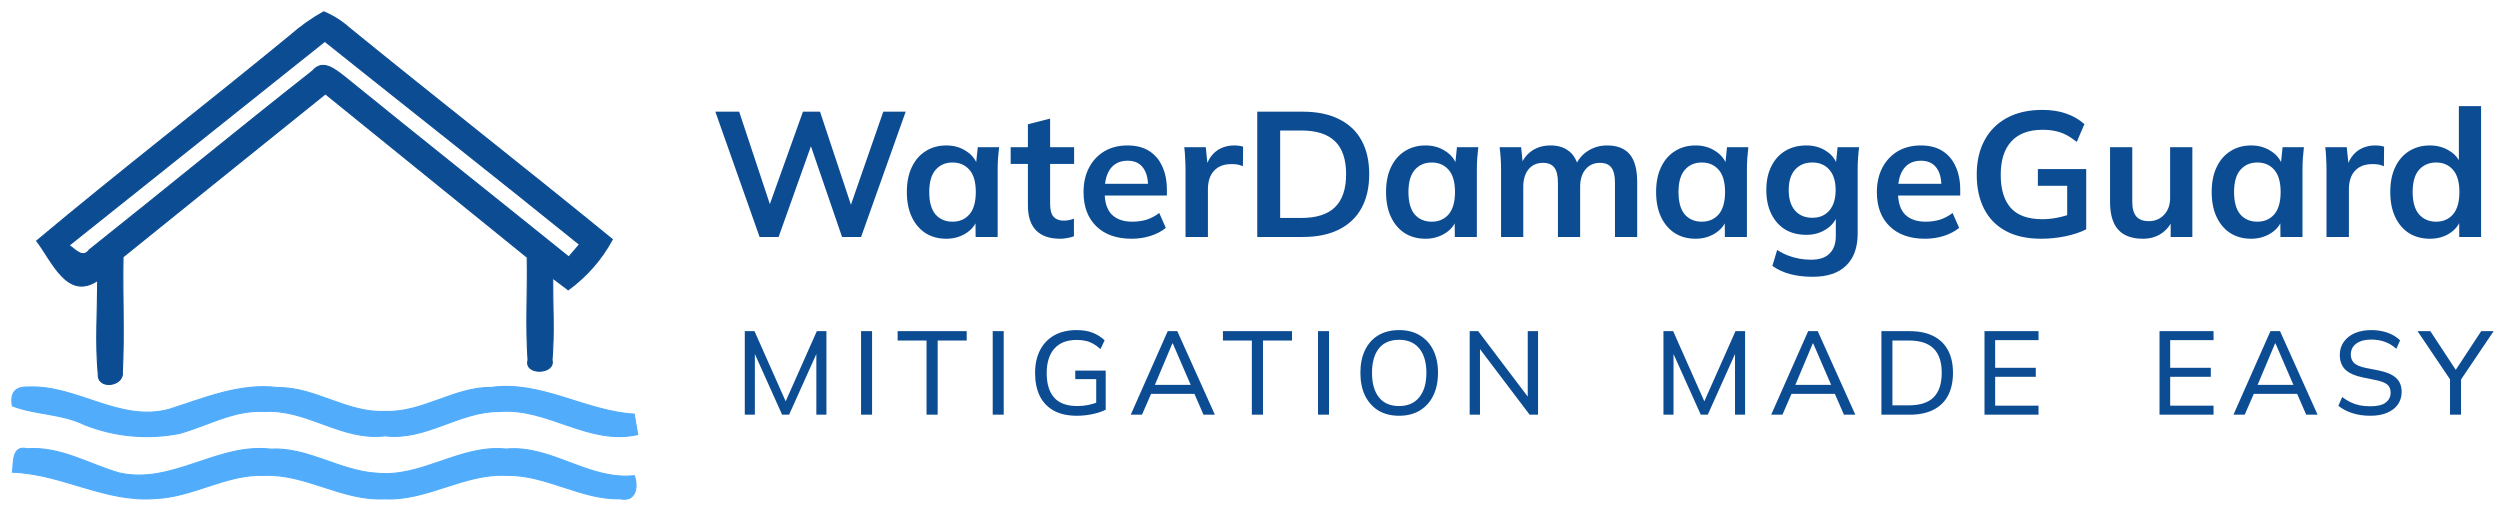 <svg width="211" height="43" viewBox="0 0 211 43" fill="none" xmlns="http://www.w3.org/2000/svg">
<path d="M64.11 20L60.375 9.425H62.385L65.265 18.095H64.665L67.77 9.425H69.21L72.09 18.095H71.535L74.55 9.425H76.44L72.675 20H71.07L68.28 11.87H68.61L65.715 20H64.11ZM79.868 20.15C79.208 20.15 78.628 19.995 78.128 19.685C77.628 19.365 77.238 18.91 76.958 18.32C76.678 17.73 76.538 17.025 76.538 16.205C76.538 15.385 76.678 14.685 76.958 14.105C77.238 13.515 77.628 13.065 78.128 12.755C78.628 12.435 79.208 12.275 79.868 12.275C80.508 12.275 81.068 12.435 81.548 12.755C82.038 13.065 82.363 13.485 82.523 14.015H82.358L82.523 12.425H84.323C84.293 12.735 84.263 13.05 84.233 13.37C84.213 13.69 84.203 14.005 84.203 14.315V20H82.343L82.328 18.44H82.508C82.348 18.96 82.023 19.375 81.533 19.685C81.043 19.995 80.488 20.15 79.868 20.15ZM80.393 18.71C80.983 18.71 81.458 18.505 81.818 18.095C82.178 17.675 82.358 17.045 82.358 16.205C82.358 15.365 82.178 14.74 81.818 14.33C81.458 13.92 80.983 13.715 80.393 13.715C79.803 13.715 79.328 13.92 78.968 14.33C78.608 14.74 78.428 15.365 78.428 16.205C78.428 17.045 78.603 17.675 78.953 18.095C79.313 18.505 79.793 18.71 80.393 18.71ZM89.485 20.15C88.585 20.15 87.905 19.915 87.445 19.445C86.985 18.975 86.755 18.27 86.755 17.33V13.835H85.3V12.425H86.755V10.49L88.63 10.01V12.425H90.655V13.835H88.63V17.21C88.63 17.73 88.73 18.095 88.93 18.305C89.13 18.515 89.405 18.62 89.755 18.62C89.945 18.62 90.105 18.605 90.235 18.575C90.375 18.545 90.51 18.505 90.64 18.455V19.94C90.47 20.01 90.28 20.06 90.07 20.09C89.87 20.13 89.675 20.15 89.485 20.15ZM95.515 20.15C94.245 20.15 93.25 19.8 92.53 19.1C91.81 18.4 91.45 17.44 91.45 16.22C91.45 15.43 91.605 14.74 91.915 14.15C92.225 13.56 92.655 13.1 93.205 12.77C93.765 12.44 94.415 12.275 95.155 12.275C95.885 12.275 96.495 12.43 96.985 12.74C97.475 13.05 97.845 13.485 98.095 14.045C98.355 14.605 98.485 15.26 98.485 16.01V16.505H92.965V15.515H97.15L96.895 15.725C96.895 15.025 96.745 14.49 96.445 14.12C96.155 13.75 95.73 13.565 95.17 13.565C94.55 13.565 94.07 13.785 93.73 14.225C93.4 14.665 93.235 15.28 93.235 16.07V16.265C93.235 17.085 93.435 17.7 93.835 18.11C94.245 18.51 94.82 18.71 95.56 18.71C95.99 18.71 96.39 18.655 96.76 18.545C97.14 18.425 97.5 18.235 97.84 17.975L98.395 19.235C98.035 19.525 97.605 19.75 97.105 19.91C96.605 20.07 96.075 20.15 95.515 20.15ZM100.058 20V14.36C100.058 14.04 100.048 13.715 100.028 13.385C100.018 13.055 99.993 12.735 99.953 12.425H101.768L101.978 14.495H101.678C101.778 13.995 101.943 13.58 102.173 13.25C102.413 12.92 102.703 12.675 103.043 12.515C103.383 12.355 103.753 12.275 104.153 12.275C104.333 12.275 104.478 12.285 104.588 12.305C104.698 12.315 104.808 12.34 104.918 12.38L104.903 14.03C104.713 13.95 104.548 13.9 104.408 13.88C104.278 13.86 104.113 13.85 103.913 13.85C103.483 13.85 103.118 13.94 102.818 14.12C102.528 14.3 102.308 14.55 102.158 14.87C102.018 15.19 101.948 15.555 101.948 15.965V20H100.058ZM106.111 20V9.425H109.951C111.161 9.425 112.181 9.635 113.011 10.055C113.851 10.465 114.486 11.065 114.916 11.855C115.346 12.635 115.561 13.585 115.561 14.705C115.561 15.815 115.346 16.765 114.916 17.555C114.486 18.345 113.851 18.95 113.011 19.37C112.181 19.79 111.161 20 109.951 20H106.111ZM108.046 18.395H109.831C111.111 18.395 112.061 18.09 112.681 17.48C113.301 16.87 113.611 15.945 113.611 14.705C113.611 13.455 113.301 12.53 112.681 11.93C112.061 11.32 111.111 11.015 109.831 11.015H108.046V18.395ZM120.312 20.15C119.652 20.15 119.072 19.995 118.572 19.685C118.072 19.365 117.682 18.91 117.402 18.32C117.122 17.73 116.982 17.025 116.982 16.205C116.982 15.385 117.122 14.685 117.402 14.105C117.682 13.515 118.072 13.065 118.572 12.755C119.072 12.435 119.652 12.275 120.312 12.275C120.952 12.275 121.512 12.435 121.992 12.755C122.482 13.065 122.807 13.485 122.967 14.015H122.802L122.967 12.425H124.767C124.737 12.735 124.707 13.05 124.677 13.37C124.657 13.69 124.647 14.005 124.647 14.315V20H122.787L122.772 18.44H122.952C122.792 18.96 122.467 19.375 121.977 19.685C121.487 19.995 120.932 20.15 120.312 20.15ZM120.837 18.71C121.427 18.71 121.902 18.505 122.262 18.095C122.622 17.675 122.802 17.045 122.802 16.205C122.802 15.365 122.622 14.74 122.262 14.33C121.902 13.92 121.427 13.715 120.837 13.715C120.247 13.715 119.772 13.92 119.412 14.33C119.052 14.74 118.872 15.365 118.872 16.205C118.872 17.045 119.047 17.675 119.397 18.095C119.757 18.505 120.237 18.71 120.837 18.71ZM126.689 20V14.315C126.689 14.005 126.679 13.69 126.659 13.37C126.639 13.05 126.609 12.735 126.569 12.425H128.384L128.534 13.925H128.354C128.564 13.405 128.884 13 129.314 12.71C129.754 12.42 130.274 12.275 130.874 12.275C131.474 12.275 131.969 12.42 132.359 12.71C132.759 12.99 133.039 13.43 133.199 14.03H132.959C133.169 13.49 133.514 13.065 133.994 12.755C134.474 12.435 135.024 12.275 135.644 12.275C136.494 12.275 137.129 12.525 137.549 13.025C137.969 13.525 138.179 14.305 138.179 15.365V20H136.304V15.44C136.304 14.84 136.204 14.41 136.004 14.15C135.804 13.88 135.484 13.745 135.044 13.745C134.524 13.745 134.114 13.93 133.814 14.3C133.514 14.66 133.364 15.15 133.364 15.77V20H131.489V15.44C131.489 14.84 131.389 14.41 131.189 14.15C130.989 13.88 130.669 13.745 130.229 13.745C129.709 13.745 129.299 13.93 128.999 14.3C128.709 14.66 128.564 15.15 128.564 15.77V20H126.689ZM143.105 20.15C142.445 20.15 141.865 19.995 141.365 19.685C140.865 19.365 140.475 18.91 140.195 18.32C139.915 17.73 139.775 17.025 139.775 16.205C139.775 15.385 139.915 14.685 140.195 14.105C140.475 13.515 140.865 13.065 141.365 12.755C141.865 12.435 142.445 12.275 143.105 12.275C143.745 12.275 144.305 12.435 144.785 12.755C145.275 13.065 145.6 13.485 145.76 14.015H145.595L145.76 12.425H147.56C147.53 12.735 147.5 13.05 147.47 13.37C147.45 13.69 147.44 14.005 147.44 14.315V20H145.58L145.565 18.44H145.745C145.585 18.96 145.26 19.375 144.77 19.685C144.28 19.995 143.725 20.15 143.105 20.15ZM143.63 18.71C144.22 18.71 144.695 18.505 145.055 18.095C145.415 17.675 145.595 17.045 145.595 16.205C145.595 15.365 145.415 14.74 145.055 14.33C144.695 13.92 144.22 13.715 143.63 13.715C143.04 13.715 142.565 13.92 142.205 14.33C141.845 14.74 141.665 15.365 141.665 16.205C141.665 17.045 141.84 17.675 142.19 18.095C142.55 18.505 143.03 18.71 143.63 18.71ZM152.992 23.36C152.292 23.36 151.657 23.285 151.087 23.135C150.527 22.985 150.027 22.755 149.587 22.445L149.992 21.095C150.282 21.285 150.582 21.44 150.892 21.56C151.202 21.68 151.522 21.77 151.852 21.83C152.182 21.89 152.517 21.92 152.857 21.92C153.557 21.92 154.077 21.745 154.417 21.395C154.767 21.055 154.942 20.565 154.942 19.925V18.11H155.092C154.932 18.63 154.607 19.045 154.117 19.355C153.637 19.665 153.082 19.82 152.452 19.82C151.772 19.82 151.177 19.67 150.667 19.37C150.167 19.06 149.777 18.62 149.497 18.05C149.217 17.48 149.077 16.81 149.077 16.04C149.077 15.27 149.217 14.605 149.497 14.045C149.777 13.475 150.167 13.04 150.667 12.74C151.177 12.43 151.772 12.275 152.452 12.275C153.092 12.275 153.647 12.43 154.117 12.74C154.597 13.04 154.917 13.45 155.077 13.97L154.942 13.88L155.092 12.425H156.907C156.867 12.735 156.837 13.05 156.817 13.37C156.797 13.69 156.787 14.005 156.787 14.315V19.7C156.787 20.89 156.462 21.795 155.812 22.415C155.172 23.045 154.232 23.36 152.992 23.36ZM152.962 18.38C153.562 18.38 154.037 18.18 154.387 17.78C154.747 17.37 154.927 16.79 154.927 16.04C154.927 15.29 154.747 14.715 154.387 14.315C154.037 13.915 153.562 13.715 152.962 13.715C152.352 13.715 151.867 13.915 151.507 14.315C151.147 14.715 150.967 15.29 150.967 16.04C150.967 16.79 151.147 17.37 151.507 17.78C151.867 18.18 152.352 18.38 152.962 18.38ZM162.473 20.15C161.203 20.15 160.208 19.8 159.488 19.1C158.768 18.4 158.408 17.44 158.408 16.22C158.408 15.43 158.563 14.74 158.873 14.15C159.183 13.56 159.613 13.1 160.163 12.77C160.723 12.44 161.373 12.275 162.113 12.275C162.843 12.275 163.453 12.43 163.943 12.74C164.433 13.05 164.803 13.485 165.053 14.045C165.313 14.605 165.443 15.26 165.443 16.01V16.505H159.923V15.515H164.108L163.853 15.725C163.853 15.025 163.703 14.49 163.403 14.12C163.113 13.75 162.688 13.565 162.128 13.565C161.508 13.565 161.028 13.785 160.688 14.225C160.358 14.665 160.193 15.28 160.193 16.07V16.265C160.193 17.085 160.393 17.7 160.793 18.11C161.203 18.51 161.778 18.71 162.518 18.71C162.948 18.71 163.348 18.655 163.718 18.545C164.098 18.425 164.458 18.235 164.798 17.975L165.353 19.235C164.993 19.525 164.563 19.75 164.063 19.91C163.563 20.07 163.033 20.15 162.473 20.15ZM172.281 20.15C171.091 20.15 170.091 19.93 169.281 19.49C168.471 19.05 167.861 18.425 167.451 17.615C167.041 16.805 166.836 15.845 166.836 14.735C166.836 13.615 167.056 12.65 167.496 11.84C167.936 11.02 168.566 10.39 169.386 9.95C170.216 9.5 171.211 9.275 172.371 9.275C173.141 9.275 173.816 9.38 174.396 9.59C174.976 9.79 175.486 10.085 175.926 10.475L175.281 11.975C174.961 11.725 174.656 11.525 174.366 11.375C174.076 11.225 173.776 11.12 173.466 11.06C173.156 10.99 172.796 10.955 172.386 10.955C171.226 10.955 170.346 11.285 169.746 11.945C169.156 12.595 168.861 13.53 168.861 14.75C168.861 15.97 169.141 16.9 169.701 17.54C170.271 18.18 171.161 18.5 172.371 18.5C172.781 18.5 173.191 18.46 173.601 18.38C174.021 18.3 174.431 18.185 174.831 18.035L174.471 18.845V15.68H171.996V14.27H176.076V19.355C175.586 19.605 175.001 19.8 174.321 19.94C173.641 20.08 172.961 20.15 172.281 20.15ZM180.864 20.15C179.934 20.15 179.239 19.895 178.779 19.385C178.319 18.875 178.089 18.095 178.089 17.045V12.425H179.964V17.03C179.964 17.59 180.079 18.005 180.309 18.275C180.539 18.535 180.889 18.665 181.359 18.665C181.889 18.665 182.319 18.485 182.649 18.125C182.989 17.765 183.159 17.29 183.159 16.7V12.425H185.034V20H183.204V18.455H183.414C183.194 18.995 182.859 19.415 182.409 19.715C181.969 20.005 181.454 20.15 180.864 20.15ZM189.995 20.15C189.335 20.15 188.755 19.995 188.255 19.685C187.755 19.365 187.365 18.91 187.085 18.32C186.805 17.73 186.665 17.025 186.665 16.205C186.665 15.385 186.805 14.685 187.085 14.105C187.365 13.515 187.755 13.065 188.255 12.755C188.755 12.435 189.335 12.275 189.995 12.275C190.635 12.275 191.195 12.435 191.675 12.755C192.165 13.065 192.49 13.485 192.65 14.015H192.485L192.65 12.425H194.45C194.42 12.735 194.39 13.05 194.36 13.37C194.34 13.69 194.33 14.005 194.33 14.315V20H192.47L192.455 18.44H192.635C192.475 18.96 192.15 19.375 191.66 19.685C191.17 19.995 190.615 20.15 189.995 20.15ZM190.52 18.71C191.11 18.71 191.585 18.505 191.945 18.095C192.305 17.675 192.485 17.045 192.485 16.205C192.485 15.365 192.305 14.74 191.945 14.33C191.585 13.92 191.11 13.715 190.52 13.715C189.93 13.715 189.455 13.92 189.095 14.33C188.735 14.74 188.555 15.365 188.555 16.205C188.555 17.045 188.73 17.675 189.08 18.095C189.44 18.505 189.92 18.71 190.52 18.71ZM196.357 20V14.36C196.357 14.04 196.347 13.715 196.327 13.385C196.317 13.055 196.292 12.735 196.252 12.425H198.067L198.277 14.495H197.977C198.077 13.995 198.242 13.58 198.472 13.25C198.712 12.92 199.002 12.675 199.342 12.515C199.682 12.355 200.052 12.275 200.452 12.275C200.632 12.275 200.777 12.285 200.887 12.305C200.997 12.315 201.107 12.34 201.217 12.38L201.202 14.03C201.012 13.95 200.847 13.9 200.707 13.88C200.577 13.86 200.412 13.85 200.212 13.85C199.782 13.85 199.417 13.94 199.117 14.12C198.827 14.3 198.607 14.55 198.457 14.87C198.317 15.19 198.247 15.555 198.247 15.965V20H196.357ZM205.083 20.15C204.423 20.15 203.838 19.995 203.328 19.685C202.828 19.365 202.438 18.91 202.158 18.32C201.878 17.73 201.738 17.025 201.738 16.205C201.738 15.385 201.878 14.685 202.158 14.105C202.438 13.515 202.828 13.065 203.328 12.755C203.838 12.435 204.423 12.275 205.083 12.275C205.713 12.275 206.268 12.43 206.748 12.74C207.238 13.04 207.563 13.45 207.723 13.97H207.528V8.96H209.403V20H207.558V18.395H207.738C207.578 18.935 207.253 19.365 206.763 19.685C206.283 19.995 205.723 20.15 205.083 20.15ZM205.608 18.71C206.198 18.71 206.673 18.505 207.033 18.095C207.393 17.675 207.573 17.045 207.573 16.205C207.573 15.365 207.393 14.74 207.033 14.33C206.673 13.92 206.198 13.715 205.608 13.715C205.018 13.715 204.538 13.92 204.168 14.33C203.808 14.74 203.628 15.365 203.628 16.205C203.628 17.045 203.808 17.675 204.168 18.095C204.538 18.505 205.018 18.71 205.608 18.71Z" fill="#0C4C93"/>
<path d="M24.496 3.002C25.364 2.237 26.312 1.566 27.324 1C28.112 1.33 28.838 1.789 29.473 2.356C36.841 8.351 44.324 14.2 51.679 20.207C50.776 21.881 49.506 23.334 47.96 24.459C47.633 24.212 46.973 23.712 46.645 23.464C46.633 25.771 46.787 28.084 46.588 30.391C46.896 31.595 44.215 31.69 44.568 30.397C44.363 27.507 44.555 24.605 44.497 21.715C38.822 17.108 33.145 12.51 27.465 7.92C21.765 12.502 16.07 17.089 10.382 21.684C10.318 24.928 10.491 28.179 10.324 31.417C10.465 32.59 8.234 32.919 8.292 31.582C8.048 28.952 8.24 26.303 8.247 23.661C5.675 25.416 4.361 21.956 3.097 20.334C10.132 14.441 17.404 8.832 24.496 3.002ZM5.823 20.708C6.323 21.018 6.97 21.874 7.541 21.088C13.838 16.076 20.059 10.962 26.382 5.987C27.254 4.942 28.318 5.898 29.107 6.5C35.379 11.595 41.714 16.621 48.005 21.69C48.236 21.424 48.691 20.898 48.916 20.632C41.785 14.871 34.577 9.206 27.414 3.484C20.213 9.219 13.015 14.96 5.823 20.708Z" fill="#0C4C93" stroke="#0C4C93" stroke-width="0.094"/>
<path d="M1.045 34.258C0.852 33.169 1.281 32.636 2.327 32.667C6.463 32.456 10.062 35.666 14.249 34.555C17.236 33.609 20.237 32.308 23.463 32.712C26.624 32.679 29.299 34.876 32.474 34.722C35.642 34.86 38.308 32.666 41.476 32.696C45.714 32.129 49.39 34.706 53.526 34.951C53.604 35.382 53.752 36.244 53.822 36.675C49.655 37.615 46.222 34.379 42.125 34.729C38.752 34.712 35.931 37.211 32.494 36.782C28.865 37.24 25.894 34.498 22.297 34.728C19.744 34.577 17.52 35.928 15.148 36.582C12.455 37.112 9.665 36.853 7.119 35.839C5.214 34.896 3.008 35.011 1.045 34.258Z" fill="#51ACFB" stroke="#51ACFB" stroke-width="0.094"/>
<path d="M1.052 39.852C1.161 39.078 0.981 37.551 2.283 37.874C5.079 37.665 7.477 39.167 10.049 39.915C14.512 40.935 18.353 37.387 22.816 37.906C25.991 37.729 28.69 39.763 31.8 39.94C35.622 40.327 38.861 37.501 42.708 37.9C46.556 37.551 49.672 40.555 53.533 40.15C53.873 41.1 53.68 42.374 52.334 42.101C48.999 42.165 46.094 40.061 42.759 40.118C39.162 39.934 36.039 42.291 32.441 42.101C28.889 42.285 25.804 39.966 22.258 40.118C19.084 40.016 16.314 41.937 13.178 42.07C8.965 42.456 5.226 39.985 1.052 39.852Z" fill="#51ACFB" stroke="#51ACFB" stroke-width="0.094"/>
<path d="M62.86 35V27.95H63.68L66.46 34.21H66.16L68.94 27.95H69.75V35H68.9V29.19H69.21L66.6 35H66.01L63.4 29.19H63.71V35H62.86ZM72.673 35V27.95H73.603V35H72.673ZM78.2 35V28.74H75.76V27.95H81.59V28.74H79.14V35H78.2ZM83.784 35V27.95H84.714V35H83.784ZM90.891 35.09C90.118 35.09 89.468 34.947 88.941 34.66C88.414 34.367 88.018 33.95 87.751 33.41C87.491 32.87 87.361 32.227 87.361 31.48C87.361 30.733 87.501 30.09 87.781 29.55C88.061 29.01 88.461 28.593 88.981 28.3C89.508 28.007 90.138 27.86 90.871 27.86C91.384 27.86 91.831 27.933 92.211 28.08C92.591 28.227 92.931 28.44 93.231 28.72L92.881 29.46C92.668 29.273 92.461 29.123 92.261 29.01C92.061 28.897 91.851 28.817 91.631 28.77C91.418 28.717 91.164 28.69 90.871 28.69C90.051 28.69 89.424 28.933 88.991 29.42C88.558 29.907 88.341 30.597 88.341 31.49C88.341 32.397 88.551 33.087 88.971 33.56C89.391 34.033 90.044 34.27 90.931 34.27C91.244 34.27 91.551 34.24 91.851 34.18C92.151 34.12 92.438 34.033 92.711 33.92L92.521 34.39V32H90.751V31.28H93.321V34.58C93.021 34.733 92.651 34.857 92.211 34.95C91.771 35.043 91.331 35.09 90.891 35.09ZM95.435 35L98.555 27.95H99.365L102.535 35H101.575L100.705 33L101.105 33.24H96.815L97.255 33L96.385 35H95.435ZM98.945 28.99L97.385 32.69L97.145 32.48H100.775L100.585 32.69L98.985 28.99H98.945ZM105.656 35V28.74H103.216V27.95H109.046V28.74H106.596V35H105.656ZM111.24 35V27.95H112.17V35H111.24ZM114.817 31.47C114.817 30.73 114.947 30.09 115.207 29.55C115.467 29.01 115.841 28.593 116.327 28.3C116.821 28.007 117.407 27.86 118.087 27.86C118.761 27.86 119.341 28.007 119.827 28.3C120.321 28.593 120.701 29.01 120.967 29.55C121.234 30.09 121.367 30.727 121.367 31.46C121.367 32.2 121.234 32.843 120.967 33.39C120.701 33.93 120.321 34.35 119.827 34.65C119.341 34.943 118.761 35.09 118.087 35.09C117.407 35.09 116.824 34.943 116.337 34.65C115.851 34.35 115.474 33.93 115.207 33.39C114.947 32.843 114.817 32.203 114.817 31.47ZM115.797 31.47C115.797 32.35 115.991 33.037 116.377 33.53C116.764 34.023 117.334 34.27 118.087 34.27C118.814 34.27 119.377 34.027 119.777 33.54C120.184 33.047 120.387 32.357 120.387 31.47C120.387 30.583 120.187 29.897 119.787 29.41C119.387 28.923 118.821 28.68 118.087 28.68C117.334 28.68 116.764 28.923 116.377 29.41C115.991 29.897 115.797 30.583 115.797 31.47ZM124.041 35V27.95H124.761L129.181 33.79H128.941V27.95H129.811V35H129.101L124.681 29.16H124.911V35H124.041ZM140.395 35V27.95H141.215L143.995 34.21H143.695L146.475 27.95H147.285V35H146.435V29.19H146.745L144.135 35H143.545L140.935 29.19H141.245V35H140.395ZM149.488 35L152.608 27.95H153.418L156.588 35H155.628L154.758 33L155.158 33.24H150.868L151.308 33L150.438 35H149.488ZM152.998 28.99L151.438 32.69L151.198 32.48H154.828L154.638 32.69L153.038 28.99H152.998ZM158.791 35V27.95H161.181C161.968 27.95 162.631 28.087 163.171 28.36C163.718 28.633 164.131 29.033 164.411 29.56C164.691 30.08 164.831 30.717 164.831 31.47C164.831 32.223 164.691 32.863 164.411 33.39C164.131 33.917 163.718 34.317 163.171 34.59C162.631 34.863 161.968 35 161.181 35H158.791ZM159.721 34.21H161.111C162.051 34.21 162.748 33.983 163.201 33.53C163.654 33.077 163.881 32.39 163.881 31.47C163.881 30.55 163.654 29.867 163.201 29.42C162.748 28.967 162.051 28.74 161.111 28.74H159.721V34.21ZM167.491 35V27.95H172.051V28.71H168.391V31.04H171.821V31.8H168.391V34.24H172.051V35H167.491ZM182.263 35V27.95H186.823V28.71H183.163V31.04H186.593V31.8H183.163V34.24H186.823V35H182.263ZM188.504 35L191.624 27.95H192.434L195.604 35H194.644L193.774 33L194.174 33.24H189.884L190.324 33L189.454 35H188.504ZM192.014 28.99L190.454 32.69L190.214 32.48H193.844L193.654 32.69L192.054 28.99H192.014ZM200.069 35.09C199.502 35.09 198.992 35.017 198.539 34.87C198.086 34.723 197.692 34.517 197.359 34.25L197.679 33.51C197.912 33.683 198.149 33.83 198.389 33.95C198.629 34.063 198.886 34.15 199.159 34.21C199.439 34.263 199.742 34.29 200.069 34.29C200.649 34.29 201.076 34.187 201.349 33.98C201.629 33.767 201.769 33.487 201.769 33.14C201.769 32.84 201.672 32.61 201.479 32.45C201.286 32.29 200.949 32.163 200.469 32.07L199.399 31.85C198.752 31.717 198.269 31.5 197.949 31.2C197.636 30.893 197.479 30.48 197.479 29.96C197.479 29.54 197.589 29.173 197.809 28.86C198.036 28.54 198.346 28.293 198.739 28.12C199.139 27.947 199.606 27.86 200.139 27.86C200.632 27.86 201.089 27.933 201.509 28.08C201.929 28.227 202.282 28.443 202.569 28.73L202.249 29.44C201.949 29.167 201.626 28.97 201.279 28.85C200.939 28.723 200.552 28.66 200.119 28.66C199.592 28.66 199.176 28.773 198.869 29C198.562 29.227 198.409 29.533 198.409 29.92C198.409 30.227 198.506 30.47 198.699 30.65C198.892 30.823 199.212 30.957 199.659 31.05L200.729 31.26C201.409 31.393 201.906 31.603 202.219 31.89C202.539 32.177 202.699 32.573 202.699 33.08C202.699 33.48 202.592 33.833 202.379 34.14C202.166 34.44 201.862 34.673 201.469 34.84C201.076 35.007 200.609 35.09 200.069 35.09ZM206.782 35V31.7L206.982 32.31L204.042 27.95H205.122L207.382 31.39H207.152L209.412 27.95H210.462L207.522 32.31L207.712 31.7V35H206.782Z" fill="#0C4C93"/>
</svg>
